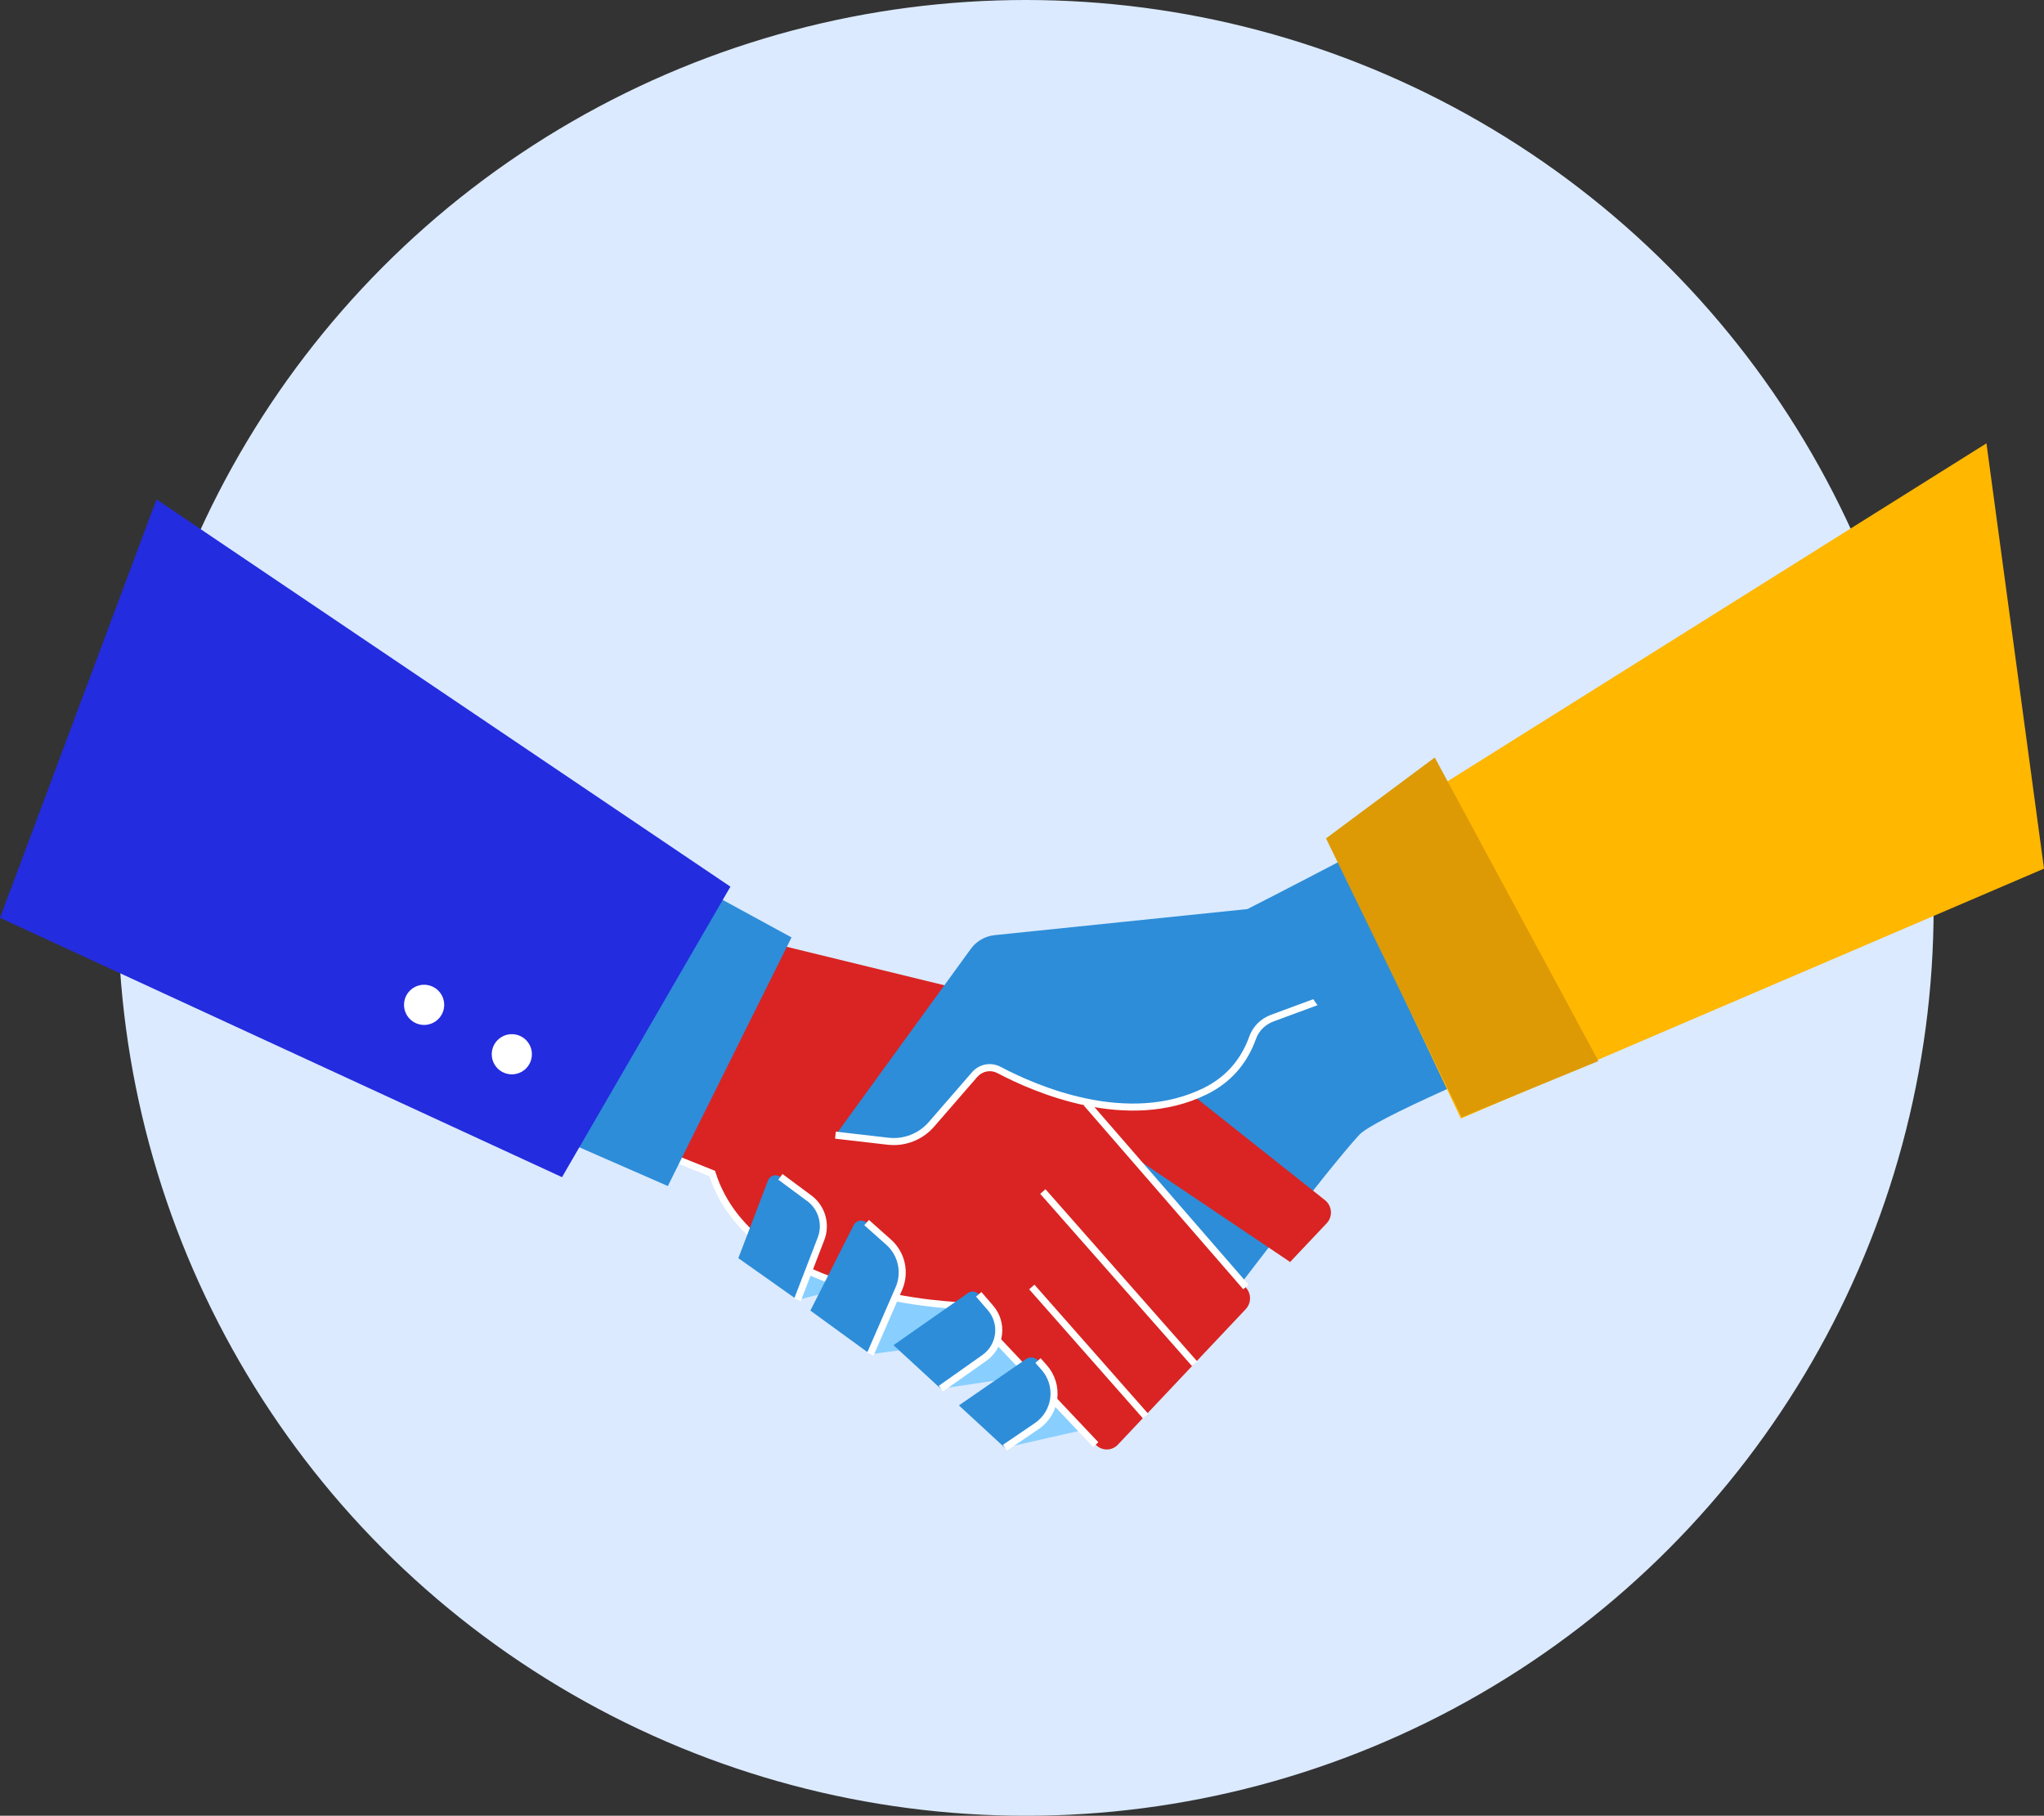 <?xml version="1.0" encoding="UTF-8"?>
<svg id="Layer_1" data-name="Layer 1" xmlns="http://www.w3.org/2000/svg" viewBox="0 0 484.46 430.33">
  <rect x="0" y="0" width="484.46" height="430.33" fill="#333333" stroke="none"/>
  <defs>
    <style>
      .cls-1 {
        fill: #2d8dd9;
      }

      .cls-1, .cls-2, .cls-3, .cls-4, .cls-5, .cls-6, .cls-7 {
        stroke-width: 0px;
      }

      .cls-2 {
        fill: #88cfff;
      }

      .cls-8 {
        fill: #dbeafe;
        stroke: #dbeafe;
        stroke-miterlimit: 10;
      }

      .cls-3 {
        fill: #fff;
      }

      .cls-4 {
        fill: #d92423;
      }

      .cls-5 {
        fill: #ffb700;
      }

      .cls-6 {
        fill: #dd9a05;
      }

      .cls-7 {
        fill: #232cdf;
      }
    </style>
  </defs>
  <circle class="cls-8" cx="243.13" cy="215.17" r="214.67"/>
  <g>
    <g>
      <polygon class="cls-2" points="183.54 289.46 189 308.08 196.44 306.21 206.28 320.95 221.71 318.91 222.98 329.12 239.83 326.62 238.18 343.11 261.09 337.92 226.92 289.05 183.54 289.46"/>
      <path class="cls-1" d="M472.21,205.43s-68.12,26.38-112.66,45.43c-6.19,2.64-11.93,5.14-16.96,7.42-11.09,5.01-18.78,8.88-20.42,10.67-7.75,8.41-31.81,40.21-31.81,40.21l-48.33-38.06,24.2-41.86,29.43-13.79s8.96-4.55,22.97-11.88c4.91-2.56,10.45-5.47,16.44-8.63,40.76-21.57,102.55-55.35,132.41-77.17l4.72,87.67h0Z"/>
      <path class="cls-4" d="M269.1,274.42l36.68,24.67,8.66-9.17c1.5-1.59,1.31-4.12-.39-5.48l-52.67-41.77-78.05-19.04-30.2,48.22,15.68,6.28c9.65,30.54,59.85,31.38,59.85,31.38l31.06,32.89c1.42,1.5,3.8,1.5,5.22,0l30.32-32.13c1.31-1.4,1.37-3.56.12-5.01l-26.27-30.82Z"/>
      <path class="cls-3" d="M259.11,342.96l-30.83-32.64c-4.53-.16-50.59-2.53-60.15-31.57l-15.31-6.13.62-1.55,16.04,6.42.12.38c9.36,29.62,58.57,30.79,59.07,30.79h.35l31.3,33.15-1.21,1.14h0Z"/>
      <rect class="cls-3" x="275.57" y="254.39" width="1.66" height="57.67" transform="translate(-117.99 250.47) rotate(-40.95)"/>
      <rect class="cls-3" x="264.33" y="275.6" width="1.66" height="54.41" transform="translate(-133.98 250.95) rotate(-41.39)"/>
      <rect class="cls-3" x="257.2" y="299.92" width="1.66" height="40.78" transform="translate(-147.33 250.61) rotate(-41.39)"/>
      <polygon class="cls-1" points="187.6 222.17 158.29 281.09 145.71 275.59 134.19 270.55 169.31 212.2 174.69 215.13 187.6 222.17"/>
      <path class="cls-1" d="M285.66,258.62c-18.54,9.12-40.65-.68-48.84-5.02-1.95-1.03-4.35-.59-5.8,1.08l-10.25,11.8c-2.56,2.95-6.41,4.44-10.29,4l-12.45-1.44,3.37-4.65,6.06-8.34,22.64-31.17c1.33-1.84,3.39-3.01,5.65-3.25l59.91-6.18s11.59,32.55-9.99,43.18h0Z"/>
      <path class="cls-3" d="M312.27,238.23l-10.42,3.85c-1.96.73-3.47,2.22-4.15,4.11-2.14,5.98-6.06,10.41-11.66,13.17-18.77,9.24-40.96-.45-49.63-5.03-1.6-.85-3.56-.49-4.77.89l-10.25,11.81c-2.42,2.78-5.91,4.35-9.55,4.35-.48,0-.97-.03-1.46-.08l-12.46-1.44.19-1.66,12.45,1.44c3.61.42,7.19-.97,9.57-3.71l10.25-11.81c1.71-1.97,4.5-2.49,6.8-1.27,8.44,4.47,30.02,13.91,48.11,5.01,5.19-2.56,8.84-6.68,10.82-12.24.85-2.35,2.72-4.22,5.14-5.11l10.01-3.7,1,1.41h0Z"/>
      <path class="cls-1" d="M175,298.19l14,9.89,5.59-14.5c1.33-3.46.19-7.39-2.78-9.59l-6.85-5.07c-1.02-.76-2.48-.33-2.93.85l-7.03,18.41h0Z"/>
      <path class="cls-3" d="M189.78,308.38l-1.55-.6,5.59-14.5c1.2-3.1.17-6.65-2.5-8.62l-6.85-5.07.99-1.34,6.85,5.07c3.27,2.42,4.53,6.77,3.07,10.56l-5.59,14.5h0Z"/>
      <path class="cls-1" d="M213.04,305.42l-6.76,15.53-14.21-10.34,5.56-10.97,3.52-6.95,1.2-2.35c.58-1.14,2.08-1.43,3.05-.58l5.21,4.63c3.11,2.76,4.09,7.22,2.43,11.04h0Z"/>
      <path class="cls-3" d="M207.04,321.29l-1.53-.67,6.76-15.53c1.52-3.5.63-7.56-2.22-10.09l-5.21-4.63,1.11-1.24,5.21,4.63c3.39,3.01,4.46,7.83,2.64,11.99l-6.76,15.53h0Z"/>
      <path class="cls-1" d="M211.78,318.8l17.67-12.36c.79-.56,1.88-.42,2.51.31l2.8,3.24c3.11,3.6,2.43,9.08-1.45,11.83l-10.34,7.3-11.19-10.31h0Z"/>
      <path class="cls-3" d="M223.46,329.8l-.96-1.36,10.34-7.3c1.66-1.17,2.75-3,3-5.01.25-2.01-.37-4.05-1.7-5.59l-2.8-3.24,1.26-1.09,2.8,3.24c1.64,1.89,2.4,4.4,2.09,6.88-.3,2.48-1.65,4.73-3.69,6.17l-10.34,7.3h0Z"/>
      <path class="cls-1" d="M245.76,337.96l-7.59,5.16-10.89-10.04,9.23-6.37,5.87-4.06.8-.55c.9-.62,2.12-.47,2.85.34l1.47,1.66c3.72,4.19,2.91,10.71-1.73,13.86h0Z"/>
      <path class="cls-3" d="M238.64,343.81l-.94-1.38,7.59-5.16c2.01-1.37,3.34-3.54,3.64-5.95.3-2.41-.45-4.84-2.06-6.66l-1.47-1.65,1.24-1.11,1.47,1.66c1.93,2.18,2.83,5.08,2.48,7.97-.36,2.89-1.95,5.49-4.36,7.13l-7.59,5.16h0Z"/>
      <g>
        <polygon class="cls-7" points="173.12 210.14 148.27 253.01 144.5 259.51 134.97 275.94 133.21 278.99 0 217.53 6.73 199.55 37.09 118.35 173.12 210.14"/>
        <circle class="cls-3" cx="121.31" cy="249.86" r="4.76"/>
        <path class="cls-3" d="M105.28,238.15c0,2.63-2.13,4.76-4.76,4.76s-4.76-2.13-4.76-4.76,2.13-4.76,4.76-4.76,4.76,2.13,4.76,4.76Z"/>
      </g>
    </g>
    <polygon class="cls-5" points="316.37 201.93 346.25 265.09 484.46 205.87 470.82 105.07 316.37 201.93"/>
    <polygon class="cls-6" points="340.06 179.53 378.85 251.47 346.45 264.79 314.29 198.7 340.06 179.53"/>
  </g>
</svg>